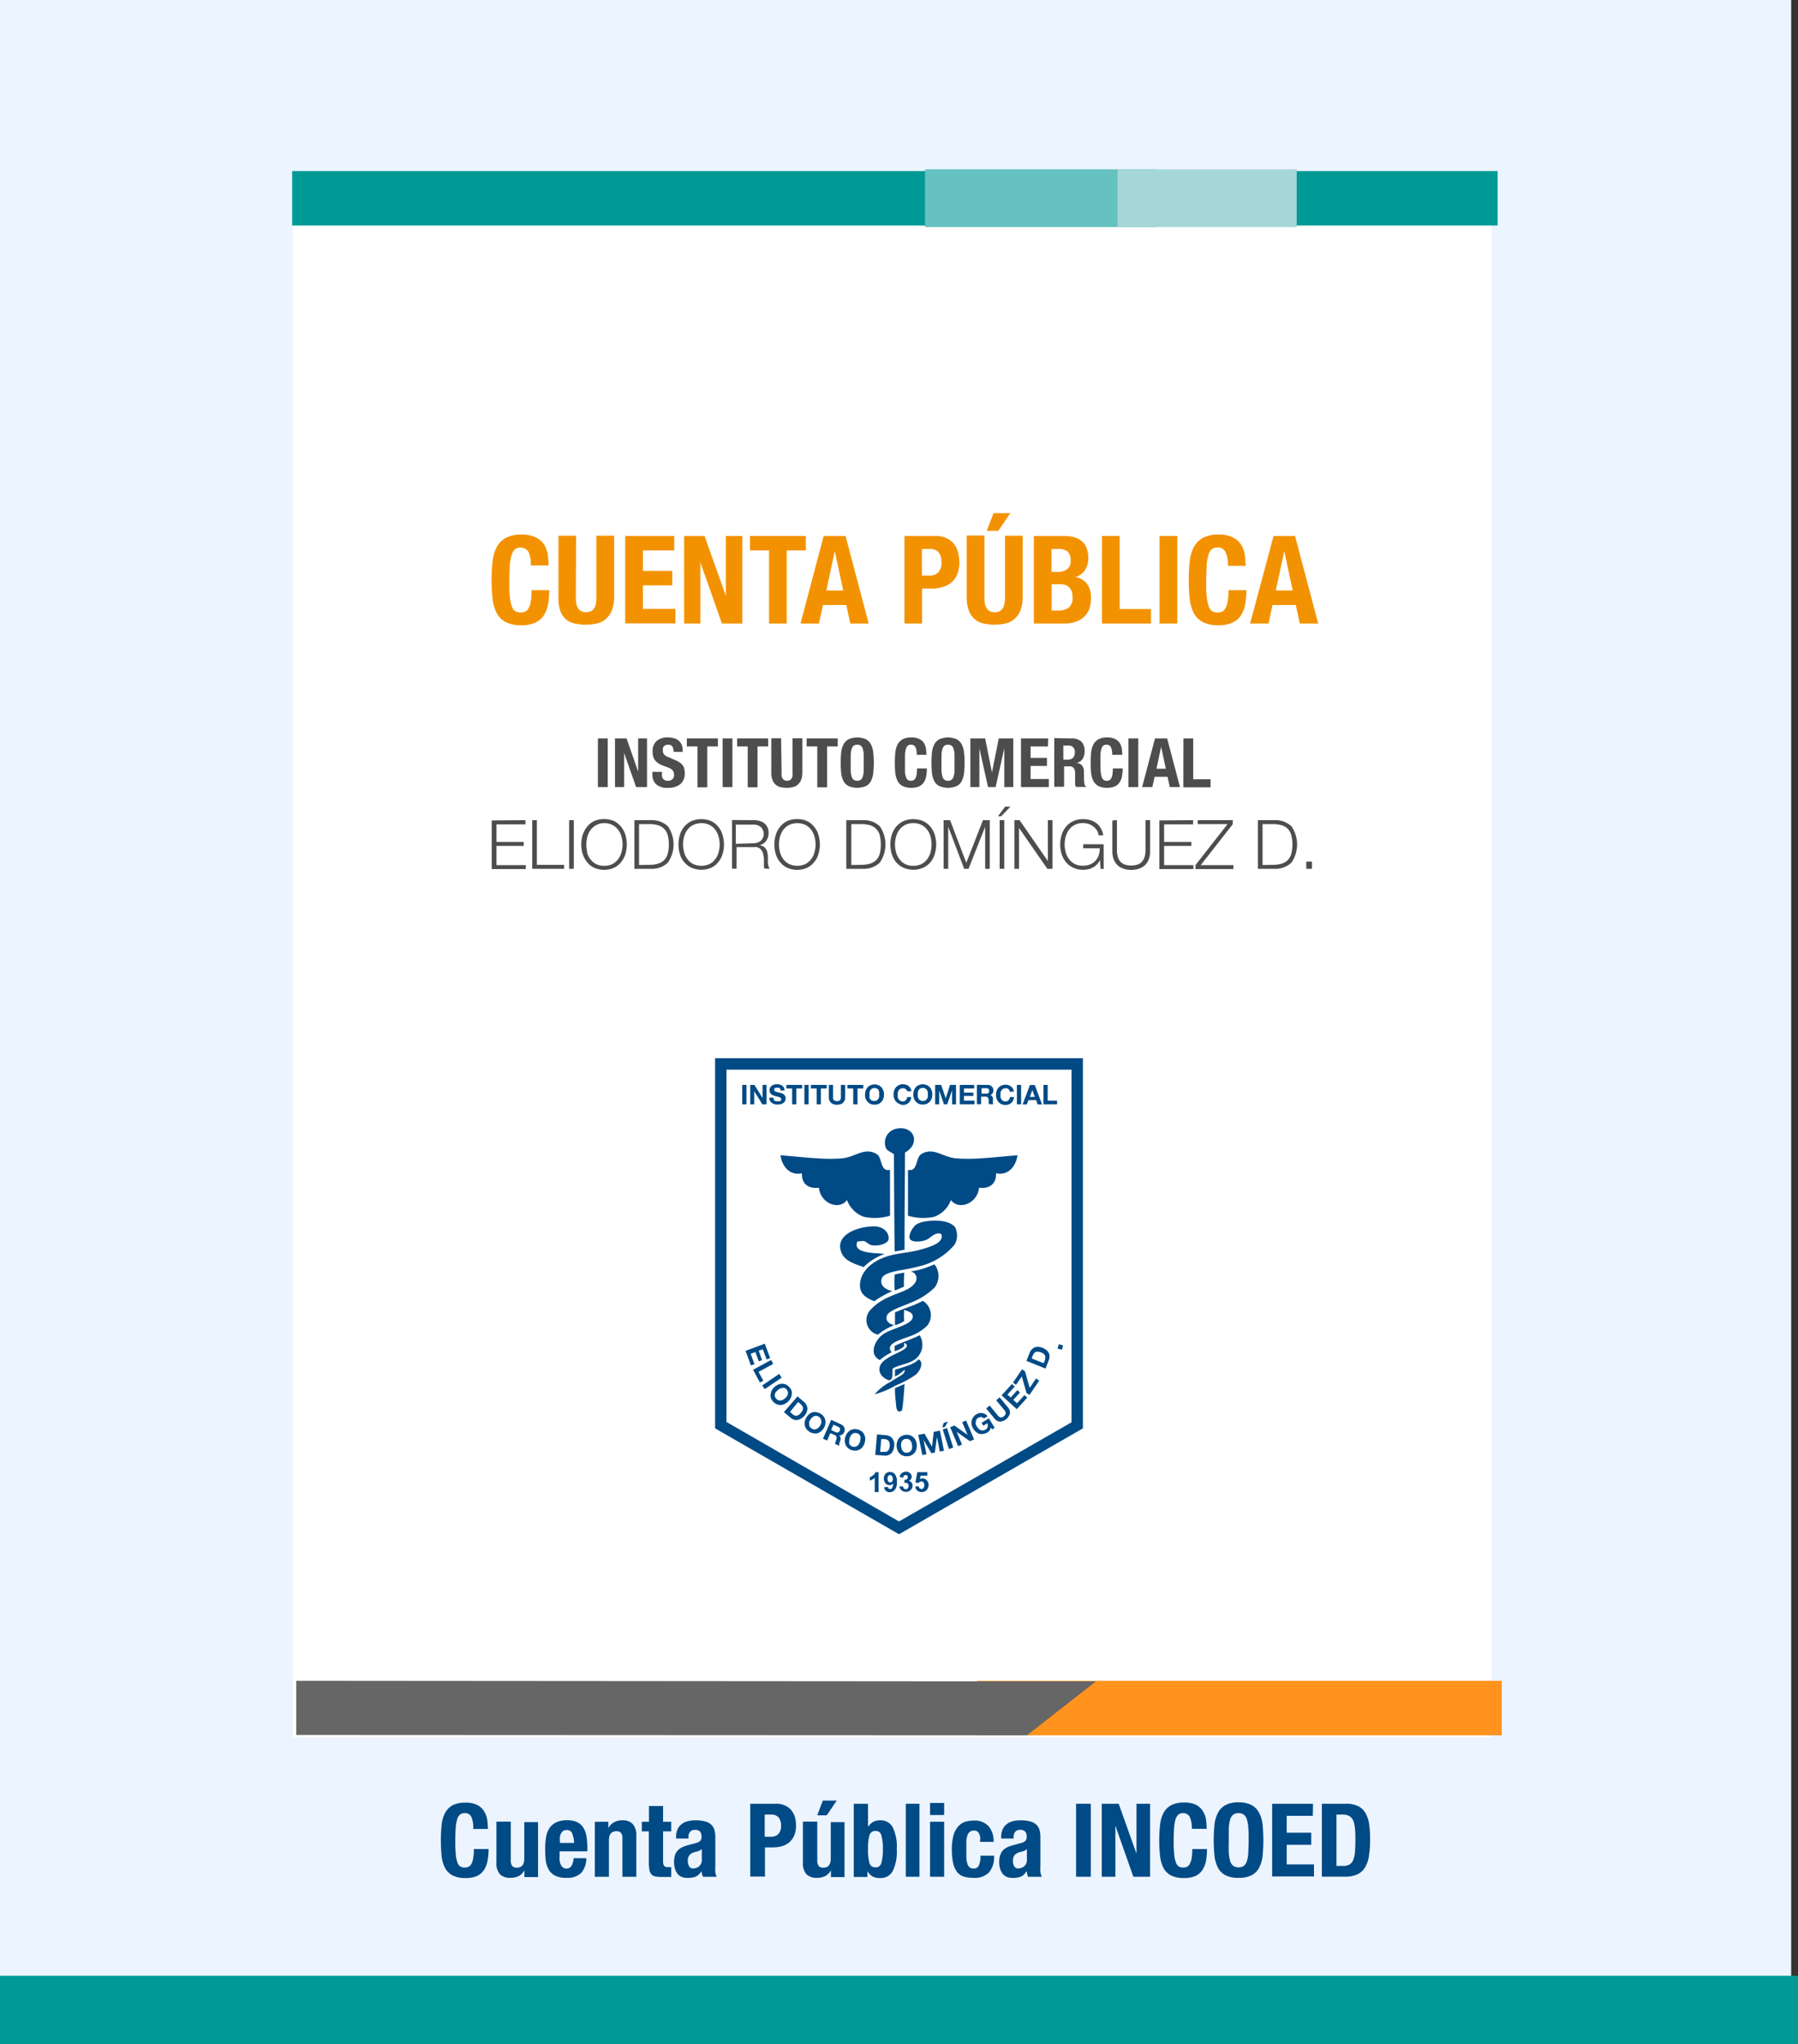 <svg xmlns="http://www.w3.org/2000/svg" viewBox="0 0 264 300"><rect x="0" y="0" width="264" height="300" fill="#333333" stroke="none"/><defs><style>.cls-1{fill:#ecf4ff;}.cls-2{fill:#004a86;}.cls-3{fill:#fff;}.cls-4{fill:#ff931e;}.cls-5{fill:#666;}.cls-6{fill:#009a96;}.cls-7{fill:#f39200;}.cls-8{fill:#4d4d4d;}.cls-9{fill:#66c1c1;}.cls-10{fill:#a5d7d7;}</style></defs><title>IconoCuentaPublicIncoed</title><g id="Capa_2" data-name="Capa 2"><g id="Capa_1-2" data-name="Capa 1"><rect class="cls-1" width="263" height="299"/><path class="cls-2" d="M69.2,266.66a1,1,0,0,0-1-.53,1,1,0,0,0-.67.22,1.39,1.39,0,0,0-.41.7,6.07,6.07,0,0,0-.21,1.28q-.06.78-.06,1.92a17.64,17.64,0,0,0,.08,2,4.32,4.32,0,0,0,.25,1.16,1.08,1.08,0,0,0,.44.56,1.31,1.31,0,0,0,.61.14,1.35,1.35,0,0,0,.53-.1.88.88,0,0,0,.43-.39,2.51,2.51,0,0,0,.28-.82,7.59,7.59,0,0,0,.11-1.41h2.16a9.66,9.66,0,0,1-.14,1.65,3.85,3.85,0,0,1-.5,1.37,2.5,2.5,0,0,1-1,.91,3.89,3.89,0,0,1-1.73.33,4.05,4.05,0,0,1-1.93-.39,2.66,2.66,0,0,1-1.11-1.12,5,5,0,0,1-.49-1.76,23,23,0,0,1,0-4.49,5,5,0,0,1,.49-1.76A2.86,2.86,0,0,1,66.39,265a3.92,3.92,0,0,1,1.93-.41,3.71,3.71,0,0,1,1.82.37,2.51,2.51,0,0,1,1,1,3.19,3.19,0,0,1,.41,1.24,9.42,9.42,0,0,1,.09,1.25H69.48A4,4,0,0,0,69.2,266.66Z"/><path class="cls-2" d="M77,274.51a2,2,0,0,1-.86.86,2.71,2.71,0,0,1-1.2.25,2.1,2.1,0,0,1-1.52-.51,2.35,2.35,0,0,1-.53-1.74v-6H75V273a1.38,1.38,0,0,0,.21.88.81.81,0,0,0,.67.25c.73,0,1.1-.45,1.1-1.34v-5.35H79v8.07H77v-.95Z"/><path class="cls-2" d="M82.17,272.38a4,4,0,0,0,0,.7,2,2,0,0,0,.17.6,1.07,1.07,0,0,0,.32.42.71.71,0,0,0,.48.16.84.84,0,0,0,.76-.38,2.77,2.77,0,0,0,.33-1.14h1.86a3.25,3.25,0,0,1-.75,2.15,2.84,2.84,0,0,1-2.17.73,3.47,3.47,0,0,1-1.76-.37,2.33,2.33,0,0,1-.93-1,4,4,0,0,1-.37-1.38q-.06-.76-.06-1.53a9.88,9.88,0,0,1,.11-1.56,3.6,3.6,0,0,1,.45-1.34,2.42,2.42,0,0,1,1-.93,3.5,3.5,0,0,1,1.68-.34,3.29,3.29,0,0,1,1.47.29,2.22,2.22,0,0,1,.91.83,3.39,3.39,0,0,1,.45,1.29,10.69,10.69,0,0,1,.12,1.68v.47H82.17Zm2-2.69a2,2,0,0,0-.16-.6.81.81,0,0,0-.31-.37,1.07,1.07,0,0,0-1,0,1.08,1.08,0,0,0-.32.38,1.61,1.61,0,0,0-.17.51,2.75,2.75,0,0,0,0,.57v.32h2.11C84.27,270.2,84.25,269.93,84.22,269.69Z"/><path class="cls-2" d="M89.32,267.39v.94h0a2.06,2.06,0,0,1,.86-.87,2.47,2.47,0,0,1,1.2-.28,2,2,0,0,1,1.52.54,2.44,2.44,0,0,1,.53,1.75v6H91.39v-5.57a1.35,1.35,0,0,0-.21-.87.81.81,0,0,0-.67-.25c-.73,0-1.1.44-1.1,1.33v5.36H87.34v-8.07Z"/><path class="cls-2" d="M97.36,265.08v2.31h1.2v1.41h-1.2v4.36a1.32,1.32,0,0,0,.14.69.73.73,0,0,0,.6.2h.24l.22,0v1.44l-.67,0c-.21,0-.44,0-.68,0a4.43,4.43,0,0,1-1-.08,1,1,0,0,1-.59-.33,1.44,1.44,0,0,1-.27-.65,5.69,5.69,0,0,1-.08-1V268.8H94.24v-1.41h1.05v-2.31Z"/><path class="cls-2" d="M99.27,269.67a2.76,2.76,0,0,1,.22-1.18,2,2,0,0,1,.61-.76,2.2,2.2,0,0,1,.9-.42,4.31,4.31,0,0,1,1.1-.13,5.11,5.11,0,0,1,1.5.18,2.07,2.07,0,0,1,.89.51,1.64,1.64,0,0,1,.42.79,3.84,3.84,0,0,1,.12,1v4.25a5.13,5.13,0,0,0,0,.88,2.86,2.86,0,0,0,.2.68h-2a2.05,2.05,0,0,1-.16-.41l-.09-.43h0a1.78,1.78,0,0,1-.84.82,3.45,3.45,0,0,1-1.22.18,2.08,2.08,0,0,1-.91-.18,1.6,1.6,0,0,1-.6-.52,2.36,2.36,0,0,1-.33-.74,3.36,3.36,0,0,1-.11-.82,3.5,3.5,0,0,1,.12-1,1.85,1.85,0,0,1,.37-.71,2,2,0,0,1,.63-.49,4.83,4.83,0,0,1,.92-.34l1.17-.32a1.27,1.27,0,0,0,.65-.33.91.91,0,0,0,.18-.61,1.15,1.15,0,0,0-.22-.73.93.93,0,0,0-.74-.26.89.89,0,0,0-.72.28,1.16,1.16,0,0,0-.24.77v.22H99.27Zm3.33,2a3.64,3.64,0,0,1-.44.14,1.59,1.59,0,0,0-.9.45,1.26,1.26,0,0,0-.27.85,1.66,1.66,0,0,0,.18.8.63.63,0,0,0,.6.33,1.39,1.39,0,0,0,.44-.07,1.17,1.17,0,0,0,.41-.22,1.22,1.22,0,0,0,.31-.39,1.26,1.26,0,0,0,.12-.57v-1.59A2.07,2.07,0,0,1,102.6,271.69Z"/><path class="cls-2" d="M113.94,264.75a3,3,0,0,1,1.38.28,2.43,2.43,0,0,1,.91.72,2.91,2.91,0,0,1,.5,1,4.71,4.71,0,0,1,.15,1.18,3.94,3.94,0,0,1-.25,1.44,2.71,2.71,0,0,1-.69,1,2.93,2.93,0,0,1-1.07.59,4.74,4.74,0,0,1-1.4.19h-1.15v4.28h-2.16V264.75Zm-.66,4.84a1.43,1.43,0,0,0,1-.39,1.65,1.65,0,0,0,.4-1.21,1.9,1.9,0,0,0-.35-1.23,1.4,1.4,0,0,0-1.15-.42h-.9v3.25Z"/><path class="cls-2" d="M122,274.51a2,2,0,0,1-.85.86,2.71,2.71,0,0,1-1.2.25,2.14,2.14,0,0,1-1.53-.51,2.4,2.4,0,0,1-.53-1.74v-6H120V273a1.38,1.38,0,0,0,.21.88.83.83,0,0,0,.68.25c.73,0,1.09-.45,1.09-1.34v-5.35H124v8.07h-2v-.95Zm.86-10.23-1.47,2.16H120l.81-2.16Z"/><path class="cls-2" d="M127.45,264.75v3.39h0a2.4,2.4,0,0,1,.74-.72,2,2,0,0,1,1-.24,2,2,0,0,1,1.88,1,6.54,6.54,0,0,1,.6,3.24,6.47,6.47,0,0,1-.6,3.23,2,2,0,0,1-1.88,1,2.28,2.28,0,0,1-1.06-.22,2.12,2.12,0,0,1-.77-.8h0v.86h-2V264.75Zm.2,8.66a.86.86,0,0,0,.9.67.83.83,0,0,0,.87-.67,7.05,7.05,0,0,0,.21-2,7,7,0,0,0-.21-2,.83.83,0,0,0-.87-.67.86.86,0,0,0-.9.67,7.45,7.45,0,0,0-.2,2A7.53,7.53,0,0,0,127.65,273.41Z"/><path class="cls-2" d="M135,264.75v10.71H133V264.75Z"/><path class="cls-2" d="M138.63,264.63v1.77h-2.07v-1.77Zm0,2.76v8.07h-2.07v-8.07Z"/><path class="cls-2" d="M143.93,269.71a1.9,1.9,0,0,0-.14-.51.9.9,0,0,0-.28-.38.78.78,0,0,0-.48-.14,1,1,0,0,0-.61.17,1.08,1.08,0,0,0-.36.51,3.53,3.53,0,0,0-.17.86c0,.34,0,.75,0,1.22s0,.93,0,1.28a3.61,3.61,0,0,0,.17.88,1,1,0,0,0,.34.5.89.89,0,0,0,.56.16.8.8,0,0,0,.76-.45,3.22,3.22,0,0,0,.24-1.44h2a3.59,3.59,0,0,1-.71,2.42,2.93,2.93,0,0,1-2.36.83,4.62,4.62,0,0,1-1.36-.18,2,2,0,0,1-1-.68,3.41,3.41,0,0,1-.58-1.3,9.07,9.07,0,0,1-.19-2,7.46,7.46,0,0,1,.24-2.06,3.2,3.2,0,0,1,.68-1.3,2.24,2.24,0,0,1,1-.69,4.25,4.25,0,0,1,1.32-.19,2.72,2.72,0,0,1,2.17.84,3.39,3.39,0,0,1,.72,2.28h-2A5.68,5.68,0,0,0,143.93,269.71Z"/><path class="cls-2" d="M147,269.67a2.62,2.62,0,0,1,.23-1.18,2,2,0,0,1,.6-.76,2.33,2.33,0,0,1,.9-.42,4.42,4.42,0,0,1,1.1-.13,5.11,5.11,0,0,1,1.5.18,2.07,2.07,0,0,1,.89.51,1.74,1.74,0,0,1,.43.79,4.35,4.35,0,0,1,.11,1v4.25a6.41,6.41,0,0,0,0,.88,2.91,2.91,0,0,0,.21.68h-2a1.56,1.56,0,0,1-.15-.41c0-.15-.07-.29-.1-.43h0a1.81,1.81,0,0,1-.83.82,3.49,3.49,0,0,1-1.22.18,2.1,2.1,0,0,1-.92-.18,1.6,1.6,0,0,1-.6-.52,2.36,2.36,0,0,1-.33-.74,3.36,3.36,0,0,1-.11-.82,3.14,3.14,0,0,1,.13-1,2,2,0,0,1,.36-.71,2.22,2.22,0,0,1,.63-.49,5.1,5.1,0,0,1,.92-.34l1.17-.32a1.27,1.27,0,0,0,.65-.33.91.91,0,0,0,.18-.61,1.1,1.1,0,0,0-.22-.73.92.92,0,0,0-.74-.26.89.89,0,0,0-.72.28,1.16,1.16,0,0,0-.24.77v.22H147Zm3.33,2a3.53,3.53,0,0,1-.43.14,1.62,1.62,0,0,0-.91.45,1.31,1.31,0,0,0-.26.85,1.55,1.55,0,0,0,.18.8.62.62,0,0,0,.59.33,1.35,1.35,0,0,0,.44-.07,1.19,1.19,0,0,0,.72-.61,1.26,1.26,0,0,0,.12-.57v-1.59A2.07,2.07,0,0,1,150.34,271.69Z"/><path class="cls-2" d="M158,264.75h2.16v10.71H158Z"/><path class="cls-2" d="M166.87,272.08h0v-7.33h2v10.71h-2.46l-2.64-7.5h0v7.5h-2V264.75h2.49Z"/><path class="cls-2" d="M174.68,266.66a1.06,1.06,0,0,0-1-.53,1,1,0,0,0-.66.22,1.39,1.39,0,0,0-.42.7,6.07,6.07,0,0,0-.21,1.28q-.06.78-.06,1.92a17.27,17.27,0,0,0,.09,2,4.32,4.32,0,0,0,.25,1.16,1.08,1.08,0,0,0,.44.56,1.27,1.27,0,0,0,.6.14,1.4,1.4,0,0,0,.54-.1.86.86,0,0,0,.42-.39,2.5,2.5,0,0,0,.29-.82,7.72,7.72,0,0,0,.1-1.41h2.16a9.68,9.68,0,0,1-.13,1.65,3.85,3.85,0,0,1-.5,1.37,2.5,2.5,0,0,1-1,.91,3.89,3.89,0,0,1-1.73.33,4.1,4.1,0,0,1-1.94-.39,2.64,2.64,0,0,1-1.1-1.12,5,5,0,0,1-.49-1.76,21.06,21.06,0,0,1,0-4.49,5,5,0,0,1,.49-1.76,2.83,2.83,0,0,1,1.1-1.15,4,4,0,0,1,1.94-.41,3.71,3.71,0,0,1,1.82.37,2.51,2.51,0,0,1,1,1,3.19,3.19,0,0,1,.41,1.24,9.33,9.33,0,0,1,.08,1.25H175A4,4,0,0,0,174.68,266.66Z"/><path class="cls-2" d="M178.32,267.86a5,5,0,0,1,.5-1.76,2.77,2.77,0,0,1,1.1-1.15,3.92,3.92,0,0,1,1.93-.41,4,4,0,0,1,1.94.41,2.77,2.77,0,0,1,1.1,1.15,5,5,0,0,1,.5,1.76,23,23,0,0,1,0,4.49,5,5,0,0,1-.5,1.76,2.59,2.59,0,0,1-1.1,1.12,4.1,4.1,0,0,1-1.94.39,4.05,4.05,0,0,1-1.93-.39,2.59,2.59,0,0,1-1.1-1.12,5,5,0,0,1-.5-1.76,23,23,0,0,1,0-4.49Zm2.1,4.08a5.54,5.54,0,0,0,.21,1.23,1.39,1.39,0,0,0,.45.69,1.23,1.23,0,0,0,.77.22,1.26,1.26,0,0,0,.78-.22,1.39,1.39,0,0,0,.45-.69,5.54,5.54,0,0,0,.21-1.23c0-.5.05-1.12.05-1.84s0-1.33-.05-1.83a5.76,5.76,0,0,0-.21-1.23,1.39,1.39,0,0,0-.45-.69,1.26,1.26,0,0,0-.78-.22,1.23,1.23,0,0,0-.77.22,1.39,1.39,0,0,0-.45.69,5.76,5.76,0,0,0-.21,1.23c0,.5,0,1.11,0,1.83S180.39,271.44,180.42,271.94Z"/><path class="cls-2" d="M192.76,266.52h-3.83V269h3.6v1.77h-3.6v2.88h4v1.77h-6.14V264.75h6Z"/><path class="cls-2" d="M197.63,264.75a3.82,3.82,0,0,1,1.82.37,2.52,2.52,0,0,1,1.07,1.05,4.52,4.52,0,0,1,.52,1.64,15.47,15.47,0,0,1,.13,2.14,14.83,14.83,0,0,1-.17,2.46,4.59,4.59,0,0,1-.59,1.71,2.62,2.62,0,0,1-1.13,1,4.19,4.19,0,0,1-1.78.33h-3.41V264.75Zm-.42,9.12a1.87,1.87,0,0,0,.92-.2,1.35,1.35,0,0,0,.55-.64,4.11,4.11,0,0,0,.27-1.19q.06-.73.06-1.83c0-.61,0-1.14-.06-1.6a4.21,4.21,0,0,0-.24-1.15,1.48,1.48,0,0,0-.56-.69,1.84,1.84,0,0,0-1-.23h-.92v7.53Z"/><rect class="cls-3" x="43" y="25" width="176" height="230"/><rect class="cls-4" x="143.47" y="246.7" width="77.03" height="8"/><polygon class="cls-5" points="43.5 254.65 43.5 246.7 160.91 246.79 150.79 254.7 43.5 254.65"/><rect class="cls-6" y="290" width="264" height="10"/><path class="cls-7" d="M77.61,81a1.44,1.44,0,0,0-2-.38,1.77,1.77,0,0,0-.49.85A7.36,7.36,0,0,0,74.85,83c0,.63-.07,1.4-.07,2.31s0,1.76.09,2.36a5.34,5.34,0,0,0,.31,1.4,1.25,1.25,0,0,0,.52.66,1.46,1.46,0,0,0,.73.17,1.91,1.91,0,0,0,.64-.11,1.09,1.09,0,0,0,.51-.47,3.14,3.14,0,0,0,.35-1,9.56,9.56,0,0,0,.12-1.69h2.59a11.34,11.34,0,0,1-.16,2,4.57,4.57,0,0,1-.6,1.64,3,3,0,0,1-1.24,1.1,4.79,4.79,0,0,1-2.08.4,4.89,4.89,0,0,1-2.32-.47,3.15,3.15,0,0,1-1.33-1.35,6.09,6.09,0,0,1-.59-2.11,26,26,0,0,1,0-5.39,6.09,6.09,0,0,1,.59-2.11,3.34,3.34,0,0,1,1.33-1.38,4.64,4.64,0,0,1,2.32-.5,4.34,4.34,0,0,1,2.18.46A2.94,2.94,0,0,1,79.94,80a3.93,3.93,0,0,1,.5,1.49,13.8,13.8,0,0,1,.1,1.5h-2.6A4.72,4.72,0,0,0,77.61,81Z"/><path class="cls-7" d="M84.55,87.63a6,6,0,0,0,.06.89,1.81,1.81,0,0,0,.24.7,1.22,1.22,0,0,0,.46.47,1.76,1.76,0,0,0,1.51,0,1.3,1.3,0,0,0,.46-.47,2,2,0,0,0,.23-.7,6,6,0,0,0,.06-.89v-9h2.6v9a5.17,5.17,0,0,1-.35,2,3.26,3.26,0,0,1-.91,1.26,3,3,0,0,1-1.32.63,7,7,0,0,1-1.53.17,7.63,7.63,0,0,1-1.53-.15A3.05,3.05,0,0,1,83.22,91a3,3,0,0,1-.92-1.25A5.48,5.48,0,0,1,82,87.63v-9h2.59Z"/><path class="cls-7" d="M99,80.79H94.4v3h4.31v2.13H94.4v3.45h4.77v2.13H91.8V78.67H99Z"/><path class="cls-7" d="M106.58,87.47h0v-8.8H109V91.52H106l-3.17-9h0v9h-2.38V78.67h3Z"/><path class="cls-7" d="M118.32,80.79h-2.81V91.52h-2.59V80.79h-2.81V78.67h8.21Z"/><path class="cls-7" d="M124.15,78.67l3.4,12.85h-2.7l-.59-2.72h-3.42l-.6,2.72h-2.7l3.4-12.85Zm-.34,8-1.24-5.78h0l-1.24,5.78Z"/><path class="cls-7" d="M137.31,78.67A3.75,3.75,0,0,1,139,79a3,3,0,0,1,1.09.87,3.31,3.31,0,0,1,.59,1.24,5.56,5.56,0,0,1,.18,1.41,4.61,4.61,0,0,1-.29,1.73,3.18,3.18,0,0,1-.83,1.2,3.35,3.35,0,0,1-1.29.7,5.48,5.48,0,0,1-1.67.24h-1.39v5.13h-2.59V78.67Zm-.8,5.81a1.7,1.7,0,0,0,1.25-.47,2,2,0,0,0,.48-1.46,2.3,2.3,0,0,0-.41-1.47,1.7,1.7,0,0,0-1.39-.51h-1.08v3.91Z"/><path class="cls-7" d="M144.54,87.63a6,6,0,0,0,.06.89,2,2,0,0,0,.24.7,1.18,1.18,0,0,0,.47.47,1.38,1.38,0,0,0,.74.17,1.4,1.4,0,0,0,.76-.17,1.3,1.3,0,0,0,.46-.47,2,2,0,0,0,.23-.7,6,6,0,0,0,.07-.89v-9h2.59v9a5.37,5.37,0,0,1-.34,2,3.28,3.28,0,0,1-.92,1.26,3,3,0,0,1-1.32.63,7,7,0,0,1-1.53.17,7.78,7.78,0,0,1-1.53-.15,3.05,3.05,0,0,1-1.31-.58,3.09,3.09,0,0,1-.92-1.25,5.48,5.48,0,0,1-.34-2.11v-9h2.59Zm3.8-12.31-1.76,2.59h-1.7l1-2.59Z"/><path class="cls-7" d="M156.13,78.67a6.19,6.19,0,0,1,1.47.16,3,3,0,0,1,1.16.54,2.44,2.44,0,0,1,.76,1,3.9,3.9,0,0,1,.27,1.54,3.14,3.14,0,0,1-.49,1.79,2.42,2.42,0,0,1-1.46,1v0a2.55,2.55,0,0,1,1.71.92,3.16,3.16,0,0,1,.63,2.07A5.27,5.27,0,0,1,160,89.2a3,3,0,0,1-.68,1.19,3.24,3.24,0,0,1-1.24.82,5,5,0,0,1-1.9.31H151.8V78.67Zm-1,5.27a2.53,2.53,0,0,0,1.57-.39,1.56,1.56,0,0,0,.5-1.3,1.67,1.67,0,0,0-.45-1.3,2.22,2.22,0,0,0-1.43-.38h-.93v3.37Zm.27,5.67a2.59,2.59,0,0,0,1.51-.41,1.79,1.79,0,0,0,.57-1.53,2.48,2.48,0,0,0-.15-.93,1.47,1.47,0,0,0-1-.91,3.32,3.32,0,0,0-.8-.09h-1.11v3.87Z"/><path class="cls-7" d="M161.8,78.67h2.6V89.39H169v2.13H161.8Z"/><path class="cls-7" d="M170.26,78.67h2.6V91.52h-2.6Z"/><path class="cls-7" d="M179.94,81a1.26,1.26,0,0,0-1.22-.64,1.24,1.24,0,0,0-.8.26,1.77,1.77,0,0,0-.49.85,7.28,7.28,0,0,0-.26,1.53c0,.63-.07,1.4-.07,2.31s0,1.76.1,2.36a5.34,5.34,0,0,0,.31,1.4,1.25,1.25,0,0,0,.52.66,1.43,1.43,0,0,0,.73.17,1.91,1.91,0,0,0,.64-.11,1.09,1.09,0,0,0,.51-.47,3.16,3.16,0,0,0,.34-1,8.58,8.58,0,0,0,.13-1.69H183a11.34,11.34,0,0,1-.16,2,4.57,4.57,0,0,1-.6,1.64,3,3,0,0,1-1.25,1.1,4.72,4.72,0,0,1-2.08.4,4.92,4.92,0,0,1-2.32-.47,3.18,3.18,0,0,1-1.32-1.35,5.88,5.88,0,0,1-.59-2.11,26,26,0,0,1,0-5.39,5.88,5.88,0,0,1,.59-2.11,3.38,3.38,0,0,1,1.32-1.38,4.67,4.67,0,0,1,2.32-.5,4.35,4.35,0,0,1,2.19.46,3,3,0,0,1,1.2,1.14,3.91,3.91,0,0,1,.49,1.49,11.67,11.67,0,0,1,.1,1.5h-2.59A4.72,4.72,0,0,0,179.94,81Z"/><path class="cls-7" d="M190.15,78.67l3.4,12.85h-2.7l-.59-2.72h-3.42l-.59,2.72h-2.7L187,78.67Zm-.34,8-1.24-5.78h0l-1.24,5.78Z"/><path class="cls-8" d="M87.79,108.38h1.44v7.14H87.79Z"/><path class="cls-8" d="M93.7,113.27h0v-4.89H95v7.14H93.4l-1.76-5h0v5H90.3v-7.14H92Z"/><path class="cls-8" d="M97.2,113.5a2,2,0,0,0,0,.45.86.86,0,0,0,.15.35.82.82,0,0,0,.29.22,1.28,1.28,0,0,0,.47.08.91.91,0,0,0,.6-.22.81.81,0,0,0,.26-.66,1.09,1.09,0,0,0-.07-.42.78.78,0,0,0-.21-.31,1.63,1.63,0,0,0-.4-.26c-.16-.07-.36-.15-.6-.23a5.06,5.06,0,0,1-.83-.35,2.48,2.48,0,0,1-.59-.45,1.58,1.58,0,0,1-.34-.59,2.55,2.55,0,0,1-.11-.77,2,2,0,0,1,.59-1.58,2.34,2.34,0,0,1,1.62-.52,3.62,3.62,0,0,1,.89.1,2.07,2.07,0,0,1,.7.34,1.85,1.85,0,0,1,.46.6,2.34,2.34,0,0,1,.16.88v.2H98.9a1.47,1.47,0,0,0-.18-.79.67.67,0,0,0-.6-.27,1,1,0,0,0-.4.07.86.86,0,0,0-.26.18.84.84,0,0,0-.13.27,1.55,1.55,0,0,0,0,.31,1,1,0,0,0,.14.55,1.25,1.25,0,0,0,.6.42l1.11.48a3.41,3.41,0,0,1,.67.37,1.8,1.8,0,0,1,.41.42,1.32,1.32,0,0,1,.22.5,2.77,2.77,0,0,1,.06.6,2,2,0,0,1-.66,1.64,2.82,2.82,0,0,1-1.82.52,2.38,2.38,0,0,1-1.74-.53,2,2,0,0,1-.53-1.52v-.29H97.2Z"/><path class="cls-8" d="M105.41,109.56h-1.56v6h-1.44v-6h-1.56v-1.18h4.56Z"/><path class="cls-8" d="M106.1,108.38h1.44v7.14H106.1Z"/><path class="cls-8" d="M112.79,109.56h-1.56v6h-1.44v-6h-1.56v-1.18h4.56Z"/><path class="cls-8" d="M114.76,113.36a3.68,3.68,0,0,0,0,.49,1.37,1.37,0,0,0,.13.39.72.72,0,0,0,.26.26.93.93,0,0,0,.84,0,.63.63,0,0,0,.25-.26,1,1,0,0,0,.13-.39,2.49,2.49,0,0,0,0-.49v-5h1.44v5a2.78,2.78,0,0,1-.19,1.12,1.83,1.83,0,0,1-.51.71,1.77,1.77,0,0,1-.73.35,4,4,0,0,1-.85.09,4.71,4.71,0,0,1-.85-.08,1.62,1.62,0,0,1-.73-.33,1.69,1.69,0,0,1-.51-.69,3,3,0,0,1-.19-1.17v-5h1.44Z"/><path class="cls-8" d="M123,109.56h-1.56v6H120v-6h-1.56v-1.18H123Z"/><path class="cls-8" d="M123.51,110.45a3.35,3.35,0,0,1,.33-1.17,1.89,1.89,0,0,1,.74-.77,3.22,3.22,0,0,1,2.58,0,1.87,1.87,0,0,1,.73.77,3.35,3.35,0,0,1,.33,1.17,13.87,13.87,0,0,1,.08,1.5,13.59,13.59,0,0,1-.08,1.5,3.35,3.35,0,0,1-.33,1.17,1.71,1.71,0,0,1-.73.75,3.33,3.33,0,0,1-2.58,0,1.73,1.73,0,0,1-.74-.75,3.35,3.35,0,0,1-.33-1.17,13.74,13.74,0,0,1-.07-1.5A14,14,0,0,1,123.51,110.45Zm1.4,2.72a3.73,3.73,0,0,0,.14.82.88.88,0,0,0,.3.46.84.84,0,0,0,.52.15.81.81,0,0,0,.51-.15.88.88,0,0,0,.3-.46,3.22,3.22,0,0,0,.14-.82c0-.33,0-.74,0-1.22s0-.89,0-1.22a3.3,3.3,0,0,0-.14-.82,1,1,0,0,0-.3-.47.88.88,0,0,0-.51-.14.91.91,0,0,0-.52.14,1,1,0,0,0-.3.47,3.84,3.84,0,0,0-.14.82c0,.33,0,.74,0,1.22S124.89,112.84,124.91,113.17Z"/><path class="cls-8" d="M134.41,109.65a.7.7,0,0,0-.67-.35.73.73,0,0,0-.45.14,1,1,0,0,0-.27.47,3.49,3.49,0,0,0-.14.85c0,.35,0,.78,0,1.29s0,1,0,1.31a3.32,3.32,0,0,0,.17.77.72.72,0,0,0,.29.37.78.78,0,0,0,.41.1.84.84,0,0,0,.35-.07.59.59,0,0,0,.29-.26,1.74,1.74,0,0,0,.19-.55,5.51,5.51,0,0,0,.07-.93h1.44a6.45,6.45,0,0,1-.09,1.1,2.36,2.36,0,0,1-.34.91,1.65,1.65,0,0,1-.69.61,2.68,2.68,0,0,1-1.15.22,2.76,2.76,0,0,1-1.29-.26,1.73,1.73,0,0,1-.74-.75,3.35,3.35,0,0,1-.33-1.17,13.74,13.74,0,0,1-.07-1.5,14,14,0,0,1,.07-1.5,3.35,3.35,0,0,1,.33-1.17,1.89,1.89,0,0,1,.74-.77,2.63,2.63,0,0,1,1.29-.27,2.42,2.42,0,0,1,1.21.25,1.78,1.78,0,0,1,.67.63,2.25,2.25,0,0,1,.27.83,6.38,6.38,0,0,1,.06.84H134.6A2.52,2.52,0,0,0,134.41,109.65Z"/><path class="cls-8" d="M136.84,110.45a3.35,3.35,0,0,1,.33-1.17,1.89,1.89,0,0,1,.74-.77,3.22,3.22,0,0,1,2.58,0,1.87,1.87,0,0,1,.73.77,3.35,3.35,0,0,1,.33,1.17,13.87,13.87,0,0,1,.08,1.5,13.59,13.59,0,0,1-.08,1.5,3.35,3.35,0,0,1-.33,1.17,1.71,1.71,0,0,1-.73.75,3.33,3.33,0,0,1-2.58,0,1.73,1.73,0,0,1-.74-.75,3.35,3.35,0,0,1-.33-1.17,13.74,13.74,0,0,1-.07-1.5A14,14,0,0,1,136.84,110.45Zm1.4,2.72a3.73,3.73,0,0,0,.14.82.88.88,0,0,0,.3.46.82.82,0,0,0,.52.15.81.81,0,0,0,.51-.15.88.88,0,0,0,.3-.46,3.22,3.22,0,0,0,.14-.82c0-.33,0-.74,0-1.22s0-.89,0-1.22a3.3,3.3,0,0,0-.14-.82,1,1,0,0,0-.3-.47.88.88,0,0,0-.51-.14.89.89,0,0,0-.52.14,1,1,0,0,0-.3.47,3.84,3.84,0,0,0-.14.82c0,.33,0,.74,0,1.22S138.22,112.84,138.24,113.17Z"/><path class="cls-8" d="M144.65,108.38l1,5h0l1-5h2.13v7.14h-1.32v-5.7h0l-1.27,5.7h-1.12l-1.27-5.7h0v5.7h-1.32v-7.14Z"/><path class="cls-8" d="M153.87,109.56h-2.55v1.68h2.4v1.18h-2.4v1.92H154v1.18h-4.09v-7.14h4Z"/><path class="cls-8" d="M157.35,108.38a2,2,0,0,1,1.4.45,1.82,1.82,0,0,1,.5,1.39,2.16,2.16,0,0,1-.29,1.17,1.37,1.37,0,0,1-.9.59v0a1.29,1.29,0,0,1,.79.35,1.53,1.53,0,0,1,.31.87c0,.13,0,.28,0,.43s0,.34,0,.53a7.66,7.66,0,0,0,.06.87.55.55,0,0,0,.26.41v.06H158a.72.72,0,0,1-.14-.35,2.58,2.58,0,0,1,0-.4l0-1.37a1.23,1.23,0,0,0-.21-.66.77.77,0,0,0-.64-.24h-.77v3h-1.44v-7.14Zm-.62,3.12a1.16,1.16,0,0,0,.8-.25,1.05,1.05,0,0,0,.28-.82.88.88,0,0,0-1-1h-.68v2.06Z"/><path class="cls-8" d="M163.11,109.65a.7.7,0,0,0-.67-.35.73.73,0,0,0-.45.14,1,1,0,0,0-.27.47,3.49,3.49,0,0,0-.14.85c0,.35,0,.78,0,1.29s0,1,.05,1.31a3.32,3.32,0,0,0,.17.77.72.72,0,0,0,.29.37.78.78,0,0,0,.41.1.84.84,0,0,0,.35-.07.59.59,0,0,0,.29-.26,1.74,1.74,0,0,0,.19-.55,5.51,5.51,0,0,0,.07-.93h1.44a6.45,6.45,0,0,1-.09,1.1,2.36,2.36,0,0,1-.34.91,1.65,1.65,0,0,1-.69.61,2.68,2.68,0,0,1-1.15.22,2.76,2.76,0,0,1-1.29-.26,1.73,1.73,0,0,1-.74-.75,3.35,3.35,0,0,1-.33-1.17,13.74,13.74,0,0,1-.07-1.5,14,14,0,0,1,.07-1.5,3.35,3.35,0,0,1,.33-1.17,1.89,1.89,0,0,1,.74-.77,2.63,2.63,0,0,1,1.29-.27,2.42,2.42,0,0,1,1.21.25,1.78,1.78,0,0,1,.67.63,2.25,2.25,0,0,1,.27.83,6.38,6.38,0,0,1,.06.84H163.3A2.52,2.52,0,0,0,163.11,109.65Z"/><path class="cls-8" d="M165.69,108.38h1.44v7.14h-1.44Z"/><path class="cls-8" d="M171.37,108.38l1.89,7.14h-1.5l-.33-1.51h-1.9l-.33,1.51h-1.5l1.89-7.14Zm-.19,4.45-.69-3.21h0l-.69,3.21Z"/><path class="cls-8" d="M173.76,108.38h1.44v6h2.55v1.18h-4Z"/><path class="cls-8" d="M77.15,120.38V121H72.9v2.58h4v.58h-4v2.82h4.3v.58h-5v-7.14Z"/><path class="cls-8" d="M78.83,120.38v6.56h4v.58H78.15v-7.14Z"/><path class="cls-8" d="M84.25,120.38v7.14h-.68v-7.14Z"/><path class="cls-8" d="M85.56,122.54a3.79,3.79,0,0,1,.64-1.19,3.07,3.07,0,0,1,1-.82,3.78,3.78,0,0,1,3,0,3.28,3.28,0,0,1,1,.82,3.77,3.77,0,0,1,.63,1.19,5.07,5.07,0,0,1,0,2.82,3.72,3.72,0,0,1-.63,1.18,3.12,3.12,0,0,1-1,.81,3.66,3.66,0,0,1-3,0,2.93,2.93,0,0,1-1-.81,3.74,3.74,0,0,1-.64-1.18,4.84,4.84,0,0,1,0-2.82Zm.63,2.55a2.86,2.86,0,0,0,.48,1,2.5,2.5,0,0,0,.83.72,2.58,2.58,0,0,0,1.22.27,2.56,2.56,0,0,0,1.22-.27,2.41,2.41,0,0,0,.83-.72,2.86,2.86,0,0,0,.48-1,4.18,4.18,0,0,0,0-2.29,3,3,0,0,0-.48-1,2.49,2.49,0,0,0-.83-.71,2.56,2.56,0,0,0-1.22-.27,2.41,2.41,0,0,0-2,1,3,3,0,0,0-.48,1,4.45,4.45,0,0,0,0,2.29Z"/><path class="cls-8" d="M95.62,120.38a3.36,3.36,0,0,1,2.45.91,4.66,4.66,0,0,1,0,5.31,3.32,3.32,0,0,1-2.45.92H93.15v-7.14Zm-.34,6.56a4.65,4.65,0,0,0,1.32-.17,2,2,0,0,0,.91-.52,2.13,2.13,0,0,0,.53-.93,5.61,5.61,0,0,0,0-2.74,2.13,2.13,0,0,0-.53-.93,2.05,2.05,0,0,0-.91-.53,4.68,4.68,0,0,0-1.32-.16H93.83v6Z"/><path class="cls-8" d="M99.83,122.54a3.25,3.25,0,0,1,.63-1.19,3.17,3.17,0,0,1,1.05-.82,3.78,3.78,0,0,1,2.95,0,3,3,0,0,1,1,.82,3.25,3.25,0,0,1,.63,1.19,4.84,4.84,0,0,1,0,2.82,3.2,3.2,0,0,1-.63,1.18,2.9,2.9,0,0,1-1,.81,3.66,3.66,0,0,1-2.95,0,3,3,0,0,1-1.05-.81,3.2,3.2,0,0,1-.63-1.18,4.84,4.84,0,0,1,0-2.82Zm.62,2.55a2.86,2.86,0,0,0,.48,1,2.35,2.35,0,0,0,.84.72,2.87,2.87,0,0,0,2.43,0,2.41,2.41,0,0,0,.83-.72,2.86,2.86,0,0,0,.48-1,4.18,4.18,0,0,0,0-2.29,3,3,0,0,0-.48-1,2.49,2.49,0,0,0-.83-.71,2.87,2.87,0,0,0-2.43,0,2.43,2.43,0,0,0-.84.71,3,3,0,0,0-.48,1,4.18,4.18,0,0,0,0,2.29Z"/><path class="cls-8" d="M110.68,120.38a3.2,3.2,0,0,1,.83.11,2,2,0,0,1,.69.33,1.67,1.67,0,0,1,.47.58,1.86,1.86,0,0,1,.18.84,2,2,0,0,1-.35,1.18,1.65,1.65,0,0,1-1,.64v0a1.58,1.58,0,0,1,.58.18,1.24,1.24,0,0,1,.37.35,1.3,1.3,0,0,1,.21.48,5.06,5.06,0,0,1,.09.6c0,.12,0,.27,0,.44a4.55,4.55,0,0,0,0,.52,3.44,3.44,0,0,0,.09.5.85.85,0,0,0,.18.37h-.75a.82.82,0,0,1-.1-.25,2.34,2.34,0,0,1,0-.3c0-.1,0-.2,0-.3s0-.19,0-.26c0-.25,0-.51-.07-.76a2,2,0,0,0-.19-.67,1.13,1.13,0,0,0-1.17-.63h-2.59v3.17h-.67v-7.14Zm-.05,3.39a1.61,1.61,0,0,0,.58-.1,1.42,1.42,0,0,0,.5-.27A1.31,1.31,0,0,0,112,123a1.34,1.34,0,0,0,.13-.58,1.41,1.41,0,0,0-.38-1,1.6,1.6,0,0,0-1.16-.38h-2.55v2.81Z"/><path class="cls-8" d="M113.91,122.54a3.25,3.25,0,0,1,.63-1.19,3.17,3.17,0,0,1,1-.82,3.78,3.78,0,0,1,3,0,3,3,0,0,1,1,.82,3.25,3.25,0,0,1,.63,1.19,4.84,4.84,0,0,1,0,2.82,3.2,3.2,0,0,1-.63,1.18,2.9,2.9,0,0,1-1,.81,3.66,3.66,0,0,1-3,0,3,3,0,0,1-1-.81,3.2,3.2,0,0,1-.63-1.18,4.84,4.84,0,0,1,0-2.82Zm.62,2.55a2.86,2.86,0,0,0,.48,1,2.35,2.35,0,0,0,.84.72,2.87,2.87,0,0,0,2.43,0,2.41,2.41,0,0,0,.83-.72,2.86,2.86,0,0,0,.48-1,4.18,4.18,0,0,0,0-2.29,3,3,0,0,0-.48-1,2.49,2.49,0,0,0-.83-.71,2.87,2.87,0,0,0-2.43,0,2.43,2.43,0,0,0-.84.71,3,3,0,0,0-.48,1,4.45,4.45,0,0,0,0,2.29Z"/><path class="cls-8" d="M126.74,120.38a3.36,3.36,0,0,1,2.45.91,4.71,4.71,0,0,1,0,5.31,3.32,3.32,0,0,1-2.45.92h-2.48v-7.14Zm-.35,6.56a4.67,4.67,0,0,0,1.33-.17,2.1,2.1,0,0,0,.91-.52,2.14,2.14,0,0,0,.54-.93,5.95,5.95,0,0,0,0-2.74,2.14,2.14,0,0,0-.54-.93,2.11,2.11,0,0,0-.91-.53,4.7,4.7,0,0,0-1.33-.16H125v6Z"/><path class="cls-8" d="M130.94,122.54a3.58,3.58,0,0,1,.63-1.19,3.21,3.21,0,0,1,1.06-.82,3.75,3.75,0,0,1,2.94,0,3.32,3.32,0,0,1,1.06.82,3.75,3.75,0,0,1,.62,1.19,4.84,4.84,0,0,1,0,2.82,3.69,3.69,0,0,1-.62,1.18,3.15,3.15,0,0,1-1.06.81,3.64,3.64,0,0,1-2.94,0,3.06,3.06,0,0,1-1.06-.81,3.53,3.53,0,0,1-.63-1.18,4.84,4.84,0,0,1,0-2.82Zm.63,2.55a2.86,2.86,0,0,0,.48,1,2.41,2.41,0,0,0,.83.72,2.58,2.58,0,0,0,1.22.27,2.56,2.56,0,0,0,1.22-.27,2.41,2.41,0,0,0,.83-.72,2.86,2.86,0,0,0,.48-1,4.45,4.45,0,0,0,0-2.29,3,3,0,0,0-.48-1,2.49,2.49,0,0,0-.83-.71,2.56,2.56,0,0,0-1.22-.27,2.58,2.58,0,0,0-1.22.27,2.49,2.49,0,0,0-.83.71,3,3,0,0,0-.48,1,4.18,4.18,0,0,0,0,2.29Z"/><path class="cls-8" d="M139.5,120.38l2.38,6.26,2.45-6.26h1v7.14h-.68v-6.17h0l-2.44,6.17h-.64l-2.34-6.17h0v6.17h-.68v-7.14Z"/><path class="cls-8" d="M146.53,119.81l1.05-1.41h.78L147,119.81Zm.93.57v7.14h-.68v-7.14Z"/><path class="cls-8" d="M149.7,120.38l4.16,6h0v-6h.68v7.14h-.76l-4.16-6h0v6h-.68v-7.14Z"/><path class="cls-8" d="M161.6,127.52l-.09-1.3h0a2.32,2.32,0,0,1-.44.65,2.1,2.1,0,0,1-.59.45,2.34,2.34,0,0,1-.68.26,3.77,3.77,0,0,1-.76.08,3.25,3.25,0,0,1-1.47-.31,3.06,3.06,0,0,1-1.06-.81,3.53,3.53,0,0,1-.63-1.18,4.84,4.84,0,0,1,0-2.82,3.58,3.58,0,0,1,.63-1.19,3.21,3.21,0,0,1,1.06-.82,3.38,3.38,0,0,1,1.47-.3,3.62,3.62,0,0,1,1.06.15,2.67,2.67,0,0,1,.89.45,2.74,2.74,0,0,1,1,1.77h-.68a1.54,1.54,0,0,0-.2-.63,2.1,2.1,0,0,0-.47-.57,2.28,2.28,0,0,0-.71-.43,2.43,2.43,0,0,0-.92-.16,2.58,2.58,0,0,0-1.22.27,2.49,2.49,0,0,0-.83.71,3,3,0,0,0-.48,1,4.18,4.18,0,0,0,0,2.29,2.86,2.86,0,0,0,.48,1,2.41,2.41,0,0,0,.83.72,2.58,2.58,0,0,0,1.22.27,2.71,2.71,0,0,0,1.06-.2,2.18,2.18,0,0,0,.78-.54,2.09,2.09,0,0,0,.48-.83,3,3,0,0,0,.15-1h-2.43v-.58h3v3.63Z"/><path class="cls-8" d="M164,120.38v4.42a3.56,3.56,0,0,0,.14,1,1.82,1.82,0,0,0,.41.71,1.49,1.49,0,0,0,.66.4,3.08,3.08,0,0,0,1.77,0,1.49,1.49,0,0,0,.66-.4,1.71,1.71,0,0,0,.41-.71,3.26,3.26,0,0,0,.14-1v-4.42h.68V125a3.53,3.53,0,0,1-.15,1,2.34,2.34,0,0,1-.49.87,2.22,2.22,0,0,1-.86.58,3.26,3.26,0,0,1-1.28.22,3.19,3.19,0,0,1-1.26-.22,2.22,2.22,0,0,1-.86-.58,2.34,2.34,0,0,1-.49-.87,3.54,3.54,0,0,1-.16-1v-4.57Z"/><path class="cls-8" d="M175.18,120.38V121h-4.25v2.58h4v.58h-4v2.82h4.3v.58h-5v-7.14Z"/><path class="cls-8" d="M181,120.38v.6l-4.7,6h4.8v.58h-5.56v-.6l4.7-6h-4.38v-.58Z"/><path class="cls-8" d="M187.17,120.38a3.37,3.37,0,0,1,2.46.91,4.71,4.71,0,0,1,0,5.31,3.33,3.33,0,0,1-2.46.92H184.7v-7.14Zm-.34,6.56a4.67,4.67,0,0,0,1.33-.17,2.1,2.1,0,0,0,.91-.52,2.13,2.13,0,0,0,.53-.93,5.61,5.61,0,0,0,0-2.74,2,2,0,0,0-1.44-1.46,4.7,4.7,0,0,0-1.33-.16h-1.45v6Z"/><path class="cls-8" d="M191.8,126.46h.84v1.06h-.84Z"/><path class="cls-2" d="M159,155.32H105v54.33l27,15.54,27-15.54ZM157.33,157v51.76L132,223.31l-25.33-14.6V157Z"/><path class="cls-2" d="M129,219h-.56v-2.1a1.93,1.93,0,0,1-.72.42v-.5a1.65,1.65,0,0,0,.47-.27.91.91,0,0,0,.35-.47H129Z"/><path class="cls-2" d="M131.09,217.06a.6.6,0,0,0-.13-.42.33.33,0,0,0-.54,0,.65.65,0,0,0-.1.39.68.68,0,0,0,.11.42.35.35,0,0,0,.28.13.34.34,0,0,0,.27-.13.51.51,0,0,0,.11-.37m-1.26,1.22.54-.06a.44.44,0,0,0,.1.24l.22.08a.37.37,0,0,0,.3-.16,1.43,1.43,0,0,0,.15-.66.64.64,0,0,1-.53.24.77.77,0,0,1-.59-.26,1.11,1.11,0,0,1,0-1.4.89.89,0,0,1,.67-.27.92.92,0,0,1,.72.34,1.77,1.77,0,0,1,.28,1.13,1.73,1.73,0,0,1-.29,1.14,1,1,0,0,1-.77.36.77.77,0,0,1-.55-.19.84.84,0,0,1-.27-.53"/><path class="cls-2" d="M132.06,218.17l.53,0a.53.53,0,0,0,.14.31.39.39,0,0,0,.27.1.35.35,0,0,0,.29-.13.48.48,0,0,0,.12-.35.49.49,0,0,0-.11-.33.34.34,0,0,0-.27-.12.87.87,0,0,0-.26,0l.06-.46a.47.47,0,0,0,.35-.09.38.38,0,0,0,.11-.28.36.36,0,0,0-.08-.24.36.36,0,0,0-.23-.08.33.33,0,0,0-.25.1.48.48,0,0,0-.12.29l-.51-.09a1,1,0,0,1,.16-.42.68.68,0,0,1,.3-.25A1.18,1.18,0,0,1,133,216a.9.9,0,0,1,.66.26.71.71,0,0,1,.21.49.69.69,0,0,1-.43.6.65.65,0,0,1,.4.25.67.67,0,0,1,.15.44.87.87,0,0,1-.28.66,1,1,0,0,1-.69.27,1,1,0,0,1-.65-.23.83.83,0,0,1-.3-.6"/><path class="cls-2" d="M134.34,218.2l.55-.06a.53.53,0,0,0,.14.3.4.4,0,0,0,.27.11.37.37,0,0,0,.3-.15.76.76,0,0,0,0-.82.4.4,0,0,0-.31-.13.56.56,0,0,0-.43.21l-.45-.07.28-1.51h1.47v.52h-1l-.09.49a.92.92,0,0,1,.38-.09.81.81,0,0,1,.63.28.94.94,0,0,1,.26.69,1,1,0,0,1-.21.64.92.92,0,0,1-.79.39,1,1,0,0,1-.65-.22.84.84,0,0,1-.3-.58"/><path class="cls-2" d="M149.4,169.59c-.27,1.71-1.46,3-3.15,2.62.06,1.72-1.16,2.29-2.5,2.12-.19,2.25-2.9,3.4-4.13,1.81a4.08,4.08,0,0,1-2.5,2.47,7.88,7.88,0,0,1-3.8-.17c0-2.19,0-5,0-6.73,1.38.28,1.11-1.43,1.79-2.19a2.36,2.36,0,0,1,1.52-.51c1.11,0,2.3.88,3.7,1,2.66.26,6-.22,9.07-.44"/><path class="cls-2" d="M114.6,169.59c.26,1.71,1.45,3,3.15,2.62-.07,1.72,1.15,2.29,2.5,2.12.19,2.25,2.9,3.4,4.12,1.81a4.1,4.1,0,0,0,2.51,2.47,7.88,7.88,0,0,0,3.8-.17c0-2.19,0-5,0-6.73-1.39.28-1.11-1.43-1.79-2.19a2.37,2.37,0,0,0-1.53-.51c-1.11,0-2.3.88-3.69,1-2.67.26-6-.22-9.07-.44"/><path class="cls-2" d="M128.42,180c-2.71,0-5.86,1.35-4.89,3.81.52,1.31,1.87,1.65,3.27,2.17a8.35,8.35,0,0,1,3.09-1.93c-1.35-.19-4.78,0-4-1.83l.88-.08c.48.08.7.54,1.29.64,1,.15,2.29-.26,2.4-.86.18-1-.81-1.92-2.06-1.92h0"/><path class="cls-2" d="M133.81,186.65a1,1,0,0,1,.65,1.44c-.59,1.26-2.68,1.65-4.13,2.37a7.84,7.84,0,0,0-2.61,1.89,2.21,2.21,0,0,0,1.19,3.55,8.21,8.21,0,0,1,2.39-1.39c-.67-.16-1.34-.59-1.08-1.39s2.37-1.39,3.69-2a9.91,9.91,0,0,0,3.37-2.2,2.83,2.83,0,0,0-.05-3.32l-.11,0a12.14,12.14,0,0,1-3.31,1"/><path class="cls-2" d="M131.36,187.09a19.41,19.41,0,0,0,0,2.31c.52-.13.87-.38,1.36-.53a20,20,0,0,1,.06-2.07,10.34,10.34,0,0,0-1.47.29"/><path class="cls-2" d="M131.41,192.62v1.88a4.26,4.26,0,0,0,1.36-.61,7.85,7.85,0,0,1,0-1.65c.51.24,1.21.36,1.25.94.1,1.23-2.87,1.71-4.23,2.58s-2.29,3.07-.6,3.86a7.46,7.46,0,0,1,1.74-1.13c-1.07-1.27,1.29-1.82,2.55-2.32a6.94,6.94,0,0,0,2.67-1.6,2.48,2.48,0,0,0-.6-3.61l-.11,0c-1.21.69-2.78,1.08-4.08,1.7"/><path class="cls-2" d="M131.36,197.49v.82a3.47,3.47,0,0,0,1.41-.71c0-.15-.07-.41.06-.49,1,.57-.54,1.21-1.26,1.57a9.36,9.36,0,0,0-1.73,1c-1.24,1-.79,2.43.71,2.92.73-.14.37-1.14.53-1.74,1-.57,2.22-.64,3.16-1.26a2.67,2.67,0,0,0,.81-3.6l-.05,0c-1.14.57-2.52,1-3.64,1.55"/><path class="cls-2" d="M131.41,201.05v1a6.42,6.42,0,0,0,1.41-1c.13.47-.47.81-.81,1s-.9.55-1.3.8a7.27,7.27,0,0,0-2.29,1.81,13.29,13.29,0,0,0,3.1-1.31,14.86,14.86,0,0,0,2.94-1.58c.61-.5,1.24-1.78.43-2.25-.78.81-2.2,1.11-3.48,1.53"/><path class="cls-2" d="M131.41,203.75a12.25,12.25,0,0,0,.11,1.87c.09.71,0,2,.92,1.4.21-1.17.28-2.63.38-3.88h0Z"/><path class="cls-2" d="M132.88,169.2c0,3.62-.09,10.58-.06,14.22a12.68,12.68,0,0,1-1.46.25c-.05-3.61-.08-10.77-.11-14.25-.42-.34-.9-.45-1.14-.85a2.08,2.08,0,0,1,1.52-2.9c1.71-.4,3.18.87,2.33,2.5a3,3,0,0,1-1.08,1"/><path class="cls-2" d="M131.08,189.47a15.71,15.71,0,0,0-2.71,1.52c-1.23-.51-2.3-1.09-2.07-2.78.28-2,2.3-3.47,4.68-4,1.36-.32,2.83-.41,4.23-.81s3.48-1,3-2.28c-.91-.36-1.51.56-2.18.85s-2.16.45-2.44-.15.5-1.8,1-2.13a3.62,3.62,0,0,1,1.2-.4c1.89-.33,3.78-.06,4.46.86a2.71,2.71,0,0,1-.11,2.57,9.81,9.81,0,0,1-4.62,3,31.34,31.34,0,0,1-3.32.72c-.89.18-2.45.45-2.72,1.18-.39,1.09.61,1.69,1.52,1.87"/><rect class="cls-2" x="108.98" y="159.24" width="0.62" height="2.84"/><polygon class="cls-2" points="110.77 159.24 111.96 161.15 111.97 161.15 111.97 159.24 112.55 159.24 112.55 162.08 111.93 162.08 110.75 160.18 110.74 160.18 110.74 162.08 110.16 162.08 110.16 159.24 110.77 159.24"/><path class="cls-2" d="M113.58,161.38a.42.42,0,0,0,.13.16.67.67,0,0,0,.21.09.85.85,0,0,0,.23,0l.18,0a.35.35,0,0,0,.18,0,.3.3,0,0,0,.14-.11.24.24,0,0,0,.06-.18.25.25,0,0,0-.08-.18.52.52,0,0,0-.19-.12l-.27-.08-.31-.08-.31-.1a1.17,1.17,0,0,1-.27-.15.71.71,0,0,1-.19-.23A.67.67,0,0,1,113,160a.79.79,0,0,1,.09-.38.88.88,0,0,1,.24-.27,1.39,1.39,0,0,1,.35-.16,1.58,1.58,0,0,1,.38-.05,2,2,0,0,1,.43.05,1.17,1.17,0,0,1,.36.16.78.78,0,0,1,.25.29.87.87,0,0,1,.09.42h-.6a.54.54,0,0,0,0-.21.26.26,0,0,0-.12-.13.36.36,0,0,0-.18-.07.68.68,0,0,0-.21,0h-.15a.35.35,0,0,0-.14.06.32.32,0,0,0-.1.1.33.33,0,0,0,0,.15.25.25,0,0,0,0,.13.28.28,0,0,0,.13.1l.26.09.43.11.22.06a.88.88,0,0,1,.28.13.91.91,0,0,1,.24.24.67.67,0,0,1,.1.39,1.06,1.06,0,0,1-.07.37.77.77,0,0,1-.23.28.87.87,0,0,1-.37.19,1.61,1.61,0,0,1-.51.07,1.76,1.76,0,0,1-.46-.06,1,1,0,0,1-.38-.18.8.8,0,0,1-.27-.31,1,1,0,0,1-.1-.46h.6a.49.49,0,0,0,.06.25"/><polygon class="cls-2" points="115.46 159.76 115.46 159.24 117.78 159.24 117.78 159.76 116.93 159.76 116.93 162.08 116.31 162.08 116.31 159.76 115.46 159.76"/><rect class="cls-2" x="118.11" y="159.24" width="0.62" height="2.84"/><polygon class="cls-2" points="119.06 159.76 119.06 159.24 121.38 159.24 121.38 159.76 120.53 159.76 120.53 162.08 119.91 162.08 119.91 159.76 119.06 159.76"/><path class="cls-2" d="M123.79,161.86a1.27,1.27,0,0,1-.89.28,1.28,1.28,0,0,1-.89-.28,1.09,1.09,0,0,1-.31-.86v-1.76h.62V161a1.64,1.64,0,0,0,0,.23.4.4,0,0,0,.09.2.47.47,0,0,0,.17.14.85.85,0,0,0,.3.05.56.56,0,0,0,.46-.15.68.68,0,0,0,.13-.47v-1.76h.63V161a1.07,1.07,0,0,1-.33.86"/><polygon class="cls-2" points="124.43 159.76 124.43 159.24 126.76 159.24 126.76 159.76 125.91 159.76 125.91 162.08 125.28 162.08 125.28 159.76 124.43 159.76"/><path class="cls-2" d="M127.63,161a.81.81,0,0,0,.13.3.64.64,0,0,0,.24.22.72.72,0,0,0,.35.08.77.77,0,0,0,.36-.08.64.64,0,0,0,.24-.22.81.81,0,0,0,.13-.3,1.34,1.34,0,0,0,0-.35,1.42,1.42,0,0,0,0-.36A.79.79,0,0,0,129,160a.64.64,0,0,0-.24-.22.66.66,0,0,0-.36-.08.63.63,0,0,0-.35.08.64.64,0,0,0-.24.22.79.79,0,0,0-.13.31,1.42,1.42,0,0,0,0,.36,1.34,1.34,0,0,0,0,.35m-.58-.94a1.64,1.64,0,0,1,.28-.48,1.25,1.25,0,0,1,.44-.31,1.37,1.37,0,0,1,.58-.12,1.38,1.38,0,0,1,.59.12,1.25,1.25,0,0,1,.44.31,1.42,1.42,0,0,1,.27.48,1.63,1.63,0,0,1,.1.59,1.57,1.57,0,0,1-.1.58,1.24,1.24,0,0,1-.27.46,1.28,1.28,0,0,1-.44.32,1.61,1.61,0,0,1-1.17,0,1.28,1.28,0,0,1-.44-.32,1.42,1.42,0,0,1-.28-.46,1.81,1.81,0,0,1-.09-.58,1.87,1.87,0,0,1,.09-.59"/><path class="cls-2" d="M133.1,160a.73.73,0,0,0-.14-.16.44.44,0,0,0-.19-.1.54.54,0,0,0-.22,0,.64.64,0,0,0-.59.3.8.8,0,0,0-.14.31,1.42,1.42,0,0,0,0,.36,1.34,1.34,0,0,0,0,.35.83.83,0,0,0,.14.3.69.69,0,0,0,.23.22.8.8,0,0,0,.36.08.61.61,0,0,0,.45-.17.88.88,0,0,0,.2-.47h.6a1.54,1.54,0,0,1-.13.49,1,1,0,0,1-.26.36,1,1,0,0,1-.38.23,1.42,1.42,0,0,1-.48.08A1.59,1.59,0,0,1,132,162a1.24,1.24,0,0,1-.43-.32,1.27,1.27,0,0,1-.28-.46,1.81,1.81,0,0,1-.09-.58,1.87,1.87,0,0,1,.09-.59,1.44,1.44,0,0,1,.28-.48,1.22,1.22,0,0,1,.43-.31,1.41,1.41,0,0,1,.59-.12,1.56,1.56,0,0,1,.44.07,1.23,1.23,0,0,1,.38.19,1.18,1.18,0,0,1,.27.32,1.08,1.08,0,0,1,.13.45h-.6a.59.59,0,0,0-.07-.2"/><path class="cls-2" d="M134.77,161a.81.81,0,0,0,.13.3.64.64,0,0,0,.24.22.77.77,0,0,0,.36.08.75.75,0,0,0,.35-.08.64.64,0,0,0,.24-.22.83.83,0,0,0,.14-.3,2,2,0,0,0,0-.35,2.09,2.09,0,0,0,0-.36.8.8,0,0,0-.14-.31.64.64,0,0,0-.24-.22.65.65,0,0,0-.35-.08.66.66,0,0,0-.36.08.64.64,0,0,0-.24.22.79.79,0,0,0-.13.31,1.42,1.42,0,0,0,0,.36,1.34,1.34,0,0,0,0,.35m-.57-.94a1.42,1.42,0,0,1,.27-.48,1.25,1.25,0,0,1,.44-.31,1.38,1.38,0,0,1,.59-.12,1.34,1.34,0,0,1,.58.12,1.17,1.17,0,0,1,.44.31,1.64,1.64,0,0,1,.28.48,1.87,1.87,0,0,1,.09.59,1.81,1.81,0,0,1-.09.58,1.42,1.42,0,0,1-.28.46,1.19,1.19,0,0,1-.44.32,1.5,1.5,0,0,1-.58.11,1.55,1.55,0,0,1-.59-.11,1.28,1.28,0,0,1-.44-.32,1.24,1.24,0,0,1-.27-.46,1.57,1.57,0,0,1-.1-.58,1.63,1.63,0,0,1,.1-.59"/><polygon class="cls-2" points="138.19 159.24 138.86 161.19 138.87 161.19 139.49 159.24 140.37 159.24 140.37 162.08 139.79 162.08 139.79 160.07 139.78 160.07 139.08 162.08 138.6 162.08 137.91 160.09 137.9 160.09 137.9 162.08 137.31 162.08 137.31 159.24 138.19 159.24"/><polygon class="cls-2" points="143.04 159.24 143.04 159.76 141.54 159.76 141.54 160.37 142.92 160.37 142.92 160.86 141.54 160.86 141.54 161.55 143.08 161.55 143.08 162.08 140.92 162.08 140.92 159.24 143.04 159.24"/><path class="cls-2" d="M144.81,160.52a.49.49,0,0,0,.32-.09.42.42,0,0,0,.1-.32.37.37,0,0,0-.1-.29.44.44,0,0,0-.32-.1h-.69v.8Zm.22-1.28a.93.93,0,0,1,.34.06.78.78,0,0,1,.26.17.62.62,0,0,1,.17.25.73.73,0,0,1,.06.3.83.83,0,0,1-.11.43.6.6,0,0,1-.34.28h0a.44.44,0,0,1,.19.1.57.57,0,0,1,.12.15.48.48,0,0,1,.07.2,1.46,1.46,0,0,1,0,.22s0,.09,0,.15,0,.12,0,.19a.8.8,0,0,0,0,.18.34.34,0,0,0,.06.15h-.62a1,1,0,0,1-.07-.32c0-.13,0-.25,0-.36a.56.56,0,0,0-.14-.33.46.46,0,0,0-.34-.1h-.62v1.11h-.62v-2.84Z"/><path class="cls-2" d="M148.19,160a.73.73,0,0,0-.14-.16.5.5,0,0,0-.19-.1.54.54,0,0,0-.22,0,.66.66,0,0,0-.36.08.64.64,0,0,0-.24.22,1,1,0,0,0-.13.31,1.42,1.42,0,0,0,0,.36,1.34,1.34,0,0,0,0,.35,1,1,0,0,0,.13.3.64.64,0,0,0,.24.22.77.77,0,0,0,.36.08.57.57,0,0,0,.44-.17.81.81,0,0,0,.2-.47h.61a1.54,1.54,0,0,1-.13.49,1,1,0,0,1-.26.36,1.14,1.14,0,0,1-.38.23,1.51,1.51,0,0,1-.48.08,1.55,1.55,0,0,1-.59-.11,1.28,1.28,0,0,1-.44-.32,1.24,1.24,0,0,1-.27-.46,1.57,1.57,0,0,1-.1-.58,1.63,1.63,0,0,1,.1-.59,1.42,1.42,0,0,1,.27-.48,1.25,1.25,0,0,1,.44-.31,1.38,1.38,0,0,1,.59-.12,1.62,1.62,0,0,1,.44.07,1.18,1.18,0,0,1,.37.19,1.22,1.22,0,0,1,.28.32,1.25,1.25,0,0,1,.13.45h-.6a.59.59,0,0,0-.07-.2"/><rect class="cls-2" x="149.31" y="159.24" width="0.62" height="2.84"/><path class="cls-2" d="M151.94,161l-.36-1h0l-.37,1Zm0-1.74,1.06,2.84h-.65l-.21-.63H151l-.23.63h-.62l1.07-2.84Z"/><polygon class="cls-2" points="153.83 159.24 153.83 161.55 155.21 161.55 155.21 162.08 153.21 162.08 153.21 159.24 153.83 159.24"/><polygon class="cls-2" points="113.08 199.34 112.56 199.53 112 198.04 111.4 198.26 111.9 199.63 111.42 199.81 110.91 198.44 110.22 198.7 110.78 200.22 110.26 200.41 109.47 198.27 112.3 197.22 113.08 199.34"/><polygon class="cls-2" points="113.53 200.19 111.37 201.36 112.08 202.65 111.58 202.92 110.57 201.05 113.22 199.61 113.53 200.19"/><rect class="cls-2" x="111.83" y="202.46" width="3.01" height="0.66" transform="translate(-94.27 98.54) rotate(-34.14)"/><path class="cls-2" d="M113.94,204.28a1,1,0,0,0-.15.32.69.69,0,0,0,.18.68.6.6,0,0,0,.31.23.66.66,0,0,0,.34.05,1.12,1.12,0,0,0,.34-.11,1,1,0,0,0,.3-.21,1.44,1.44,0,0,0,.27-.28,1,1,0,0,0,.15-.32.57.57,0,0,0,0-.34.74.74,0,0,0-.18-.35.81.81,0,0,0-.31-.23.8.8,0,0,0-.34,0,1,1,0,0,0-.35.11,1.66,1.66,0,0,0-.32.22,2.16,2.16,0,0,0-.25.27m.36-1.11a1.65,1.65,0,0,1,.57-.11,1.35,1.35,0,0,1,.56.13,1.45,1.45,0,0,1,.5.4,1.41,1.41,0,0,1,.32.55,1.38,1.38,0,0,1,0,.57,1.41,1.41,0,0,1-.2.55,1.83,1.83,0,0,1-.93.81,1.44,1.44,0,0,1-.57.11,1.36,1.36,0,0,1-.55-.14,1.68,1.68,0,0,1-.82-.94,1.23,1.23,0,0,1,0-.57,1.42,1.42,0,0,1,.18-.55,2.07,2.07,0,0,1,.94-.81"/><path class="cls-2" d="M116.42,207.61a.72.72,0,0,0,.24.14.66.66,0,0,0,.28.05.77.77,0,0,0,.31-.11,1.07,1.07,0,0,0,.32-.29,1.51,1.51,0,0,0,.24-.34,1,1,0,0,0,.09-.33.67.67,0,0,0-.08-.33,1.07,1.07,0,0,0-.27-.32l-.36-.3L116,207.23Zm1.62-1.85a1.41,1.41,0,0,1,.35.43,1.23,1.23,0,0,1,.16.49,1.33,1.33,0,0,1-.09.54,1.94,1.94,0,0,1-.34.57,1.92,1.92,0,0,1-.46.4,1.28,1.28,0,0,1-.5.21,1.36,1.36,0,0,1-.53,0,1.67,1.67,0,0,1-.53-.3l-1-.84,2-2.3Z"/><path class="cls-2" d="M118.82,208.73a1,1,0,0,0,0,.35.68.68,0,0,0,.09.33.81.81,0,0,0,.28.27.7.7,0,0,0,.37.12.61.61,0,0,0,.33-.06.84.84,0,0,0,.29-.2,1.09,1.09,0,0,0,.23-.29,1.87,1.87,0,0,0,.17-.35.9.9,0,0,0,0-.36.68.68,0,0,0-.09-.33.81.81,0,0,0-.28-.27.83.83,0,0,0-.37-.13.8.8,0,0,0-.34.07,1.12,1.12,0,0,0-.29.21,1.44,1.44,0,0,0-.24.3,1.5,1.5,0,0,0-.16.34m0-1.17a1.6,1.6,0,0,1,.51-.28,1.41,1.41,0,0,1,.58,0,1.58,1.58,0,0,1,.59.22,1.54,1.54,0,0,1,.47.44,1.3,1.3,0,0,1,.22.53,1.63,1.63,0,0,1,0,.58,1.84,1.84,0,0,1-.65,1.05,1.4,1.4,0,0,1-.51.27,1.21,1.21,0,0,1-.57,0,1.43,1.43,0,0,1-.59-.22,1.63,1.63,0,0,1-.47-.43,1.38,1.38,0,0,1-.22-.52,1.42,1.42,0,0,1,0-.58,1.7,1.7,0,0,1,.24-.58,1.74,1.74,0,0,1,.41-.48"/><path class="cls-2" d="M122.72,210.22a.45.45,0,0,0,.35,0,.42.42,0,0,0,.24-.25.41.41,0,0,0,0-.34.49.49,0,0,0-.27-.23l-.67-.29-.34.78Zm.76-1.16a1,1,0,0,1,.31.21.75.75,0,0,1,.18.28.77.77,0,0,1,.06.3,1,1,0,0,1-.07.33.85.85,0,0,1-.29.37.73.73,0,0,1-.45.13h0a.55.55,0,0,1,.14.17.76.76,0,0,1,.06.2.9.9,0,0,1,0,.23l-.06.22a.91.91,0,0,0-.06.16,1.34,1.34,0,0,0-.07.18,1.42,1.42,0,0,0,0,.2.43.43,0,0,0,0,.16l-.61-.26a1.58,1.58,0,0,1,.07-.34,2.65,2.65,0,0,0,.12-.37.67.67,0,0,0,0-.37.53.53,0,0,0-.29-.25l-.6-.26-.47,1.08-.61-.26,1.2-2.77Z"/><path class="cls-2" d="M124.69,211.52a1.34,1.34,0,0,0,0,.35.77.77,0,0,0,.19.29.73.73,0,0,0,.34.18.75.75,0,0,0,.39,0,.85.85,0,0,0,.3-.15,1,1,0,0,0,.23-.28,2.67,2.67,0,0,0,.14-.34,2.32,2.32,0,0,0,.06-.38,1,1,0,0,0,0-.36.88.88,0,0,0-.18-.29.9.9,0,0,0-.73-.2.69.69,0,0,0-.31.15,1,1,0,0,0-.22.28,1.25,1.25,0,0,0-.15.36,1.59,1.59,0,0,0-.06.37m-.31-1.12a1.34,1.34,0,0,1,.41-.41,1.26,1.26,0,0,1,.54-.2,1.53,1.53,0,0,1,.63.05,1.65,1.65,0,0,1,.58.28,1.37,1.37,0,0,1,.35.45,1.55,1.55,0,0,1,.15.57,2.34,2.34,0,0,1-.07.63,1.71,1.71,0,0,1-.27.56,1.3,1.3,0,0,1-.41.4,1.4,1.4,0,0,1-.54.2,1.55,1.55,0,0,1-.63-.05,1.7,1.7,0,0,1-.57-.29,1.39,1.39,0,0,1-.36-.44,1.72,1.72,0,0,1-.15-.56,1.94,1.94,0,0,1,.07-.62,1.77,1.77,0,0,1,.27-.57"/><path class="cls-2" d="M129.8,213.09a.65.65,0,0,0,.28,0,.53.53,0,0,0,.26-.13.65.65,0,0,0,.19-.26,1.23,1.23,0,0,0,.1-.42,1.83,1.83,0,0,0,0-.41.81.81,0,0,0-.12-.33.67.67,0,0,0-.25-.22,1.12,1.12,0,0,0-.4-.1l-.47,0-.16,1.89Zm.26-2.44a1.53,1.53,0,0,1,.53.13,1.09,1.09,0,0,1,.41.32,1.42,1.42,0,0,1,.25.49,2,2,0,0,1,.05.66,2.21,2.21,0,0,1-.14.59,1.34,1.34,0,0,1-.29.46,1.14,1.14,0,0,1-.46.28,1.3,1.3,0,0,1-.61.07l-1.29-.11.26-3Z"/><path class="cls-2" d="M132.38,212.62a.86.86,0,0,0,.15.32.78.78,0,0,0,.26.22.8.8,0,0,0,.39.06.7.7,0,0,0,.37-.1.62.62,0,0,0,.24-.24.79.79,0,0,0,.13-.33,1.14,1.14,0,0,0,0-.37,2.32,2.32,0,0,0-.06-.38,1.07,1.07,0,0,0-.16-.32.72.72,0,0,0-.26-.23.8.8,0,0,0-.39-.06.73.73,0,0,0-.37.1.69.69,0,0,0-.24.24,1,1,0,0,0-.13.34,2.47,2.47,0,0,0,0,.39,1.53,1.53,0,0,0,.07.36m-.65-1a1.37,1.37,0,0,1,.26-.51,1.33,1.33,0,0,1,.45-.36,1.53,1.53,0,0,1,.62-.15,1.61,1.61,0,0,1,.63.09,1.55,1.55,0,0,1,.48.32,1.37,1.37,0,0,1,.31.49,1.8,1.8,0,0,1,.13.62,2.07,2.07,0,0,1-.07.62,1.56,1.56,0,0,1-.27.51,1.43,1.43,0,0,1-.45.35,1.49,1.49,0,0,1-.62.15,1.53,1.53,0,0,1-.62-.09,1.33,1.33,0,0,1-.48-.31,1.55,1.55,0,0,1-.32-.48,2.07,2.07,0,0,1-.13-.61,1.91,1.91,0,0,1,.08-.64"/><polygon class="cls-2" points="135.75 210.43 136.84 212.32 136.85 212.32 137.1 210.16 138.01 209.98 138.6 212.94 137.99 213.05 137.58 210.96 137.57 210.96 137.26 213.2 136.76 213.3 135.62 211.37 135.61 211.37 136.03 213.45 135.42 213.56 134.83 210.61 135.75 210.43"/><path class="cls-2" d="M139.06,209.6l.9,2.88-.63.2-.91-2.88Zm-.71-.06.21-.69.63-.2-.43.77Z"/><polygon class="cls-2" points="140.12 209.23 142.06 210.6 142.07 210.6 141.28 208.74 141.85 208.5 143.03 211.27 142.41 211.53 140.47 210.16 140.47 210.16 141.25 212.02 140.68 212.26 139.51 209.48 140.12 209.23"/><path class="cls-2" d="M145.31,209.94a1.08,1.08,0,0,1-.33.31,1.56,1.56,0,0,1-.59.21,1.36,1.36,0,0,1-.57,0,1.6,1.6,0,0,1-.51-.28,1.54,1.54,0,0,1-.4-.47,1.75,1.75,0,0,1-.24-.59,1.62,1.62,0,0,1,0-.58,1.38,1.38,0,0,1,.23-.53,1.33,1.33,0,0,1,.46-.42,1.46,1.46,0,0,1,.43-.18,1.29,1.29,0,0,1,.44,0,1.16,1.16,0,0,1,.42.14,1.17,1.17,0,0,1,.35.32l-.54.33a.59.59,0,0,0-.39-.21.73.73,0,0,0-.42.1.81.81,0,0,0-.28.27.66.66,0,0,0-.09.33.89.89,0,0,0,0,.36,1.62,1.62,0,0,0,.17.35,1.3,1.3,0,0,0,.22.29.89.89,0,0,0,.29.2.58.58,0,0,0,.34.07.73.73,0,0,0,.37-.12.64.64,0,0,0,.27-.93l-.56.35-.26-.42,1.08-.66.85,1.39-.37.22-.23-.26a.94.94,0,0,1-.17.48"/><path class="cls-2" d="M148.29,207.46a1.65,1.65,0,0,1-1.46,1.2,1.14,1.14,0,0,1-.84-.49l-1.19-1.45.51-.42,1.19,1.45.17.17a.56.56,0,0,0,.2.11.5.5,0,0,0,.24,0,.71.71,0,0,0,.29-.16.62.62,0,0,0,.27-.43.67.67,0,0,0-.21-.47l-1.19-1.45.51-.42,1.19,1.44a1.17,1.17,0,0,1,.32.93"/><polygon class="cls-2" points="148.58 203.14 148.99 203.51 147.92 204.69 148.4 205.12 149.38 204.04 149.76 204.39 148.78 205.47 149.33 205.97 150.42 204.76 150.83 205.14 149.29 206.83 147.06 204.8 148.58 203.14"/><polygon class="cls-2" points="150.03 202.03 149.19 203.25 148.73 202.94 150.07 200.98 150.5 201.28 151.19 203.7 152.12 202.33 152.59 202.65 151.15 204.75 150.72 204.45 150.03 202.03"/><path class="cls-2" d="M153.46,199.55a.87.87,0,0,0,0-.28.56.56,0,0,0,0-.28.79.79,0,0,0-.2-.26,1.16,1.16,0,0,0-.37-.21,1.27,1.27,0,0,0-.4-.11.77.77,0,0,0-.34,0,.64.64,0,0,0-.29.18,1.16,1.16,0,0,0-.21.35l-.18.44,1.77.71Zm-2.27-1a1.49,1.49,0,0,1,.29-.47,1.27,1.27,0,0,1,.42-.31,1.47,1.47,0,0,1,.53-.09,2.22,2.22,0,0,1,1.18.45,1.3,1.3,0,0,1,.36.42,1.2,1.2,0,0,1,.13.51,1.47,1.47,0,0,1-.11.6l-.48,1.21-2.8-1.12Z"/><rect class="cls-2" x="154.07" y="197.08" width="0.66" height="0.65" transform="matrix(0.26, -0.97, 0.97, 0.26, -75.94, 296.15)"/><rect class="cls-6" x="42.9" y="25.1" width="177" height="8"/><rect class="cls-9" x="135.82" y="24.85" width="33.93" height="8.48"/><rect class="cls-10" x="164.09" y="24.85" width="26.3" height="8.48"/></g></g></svg>